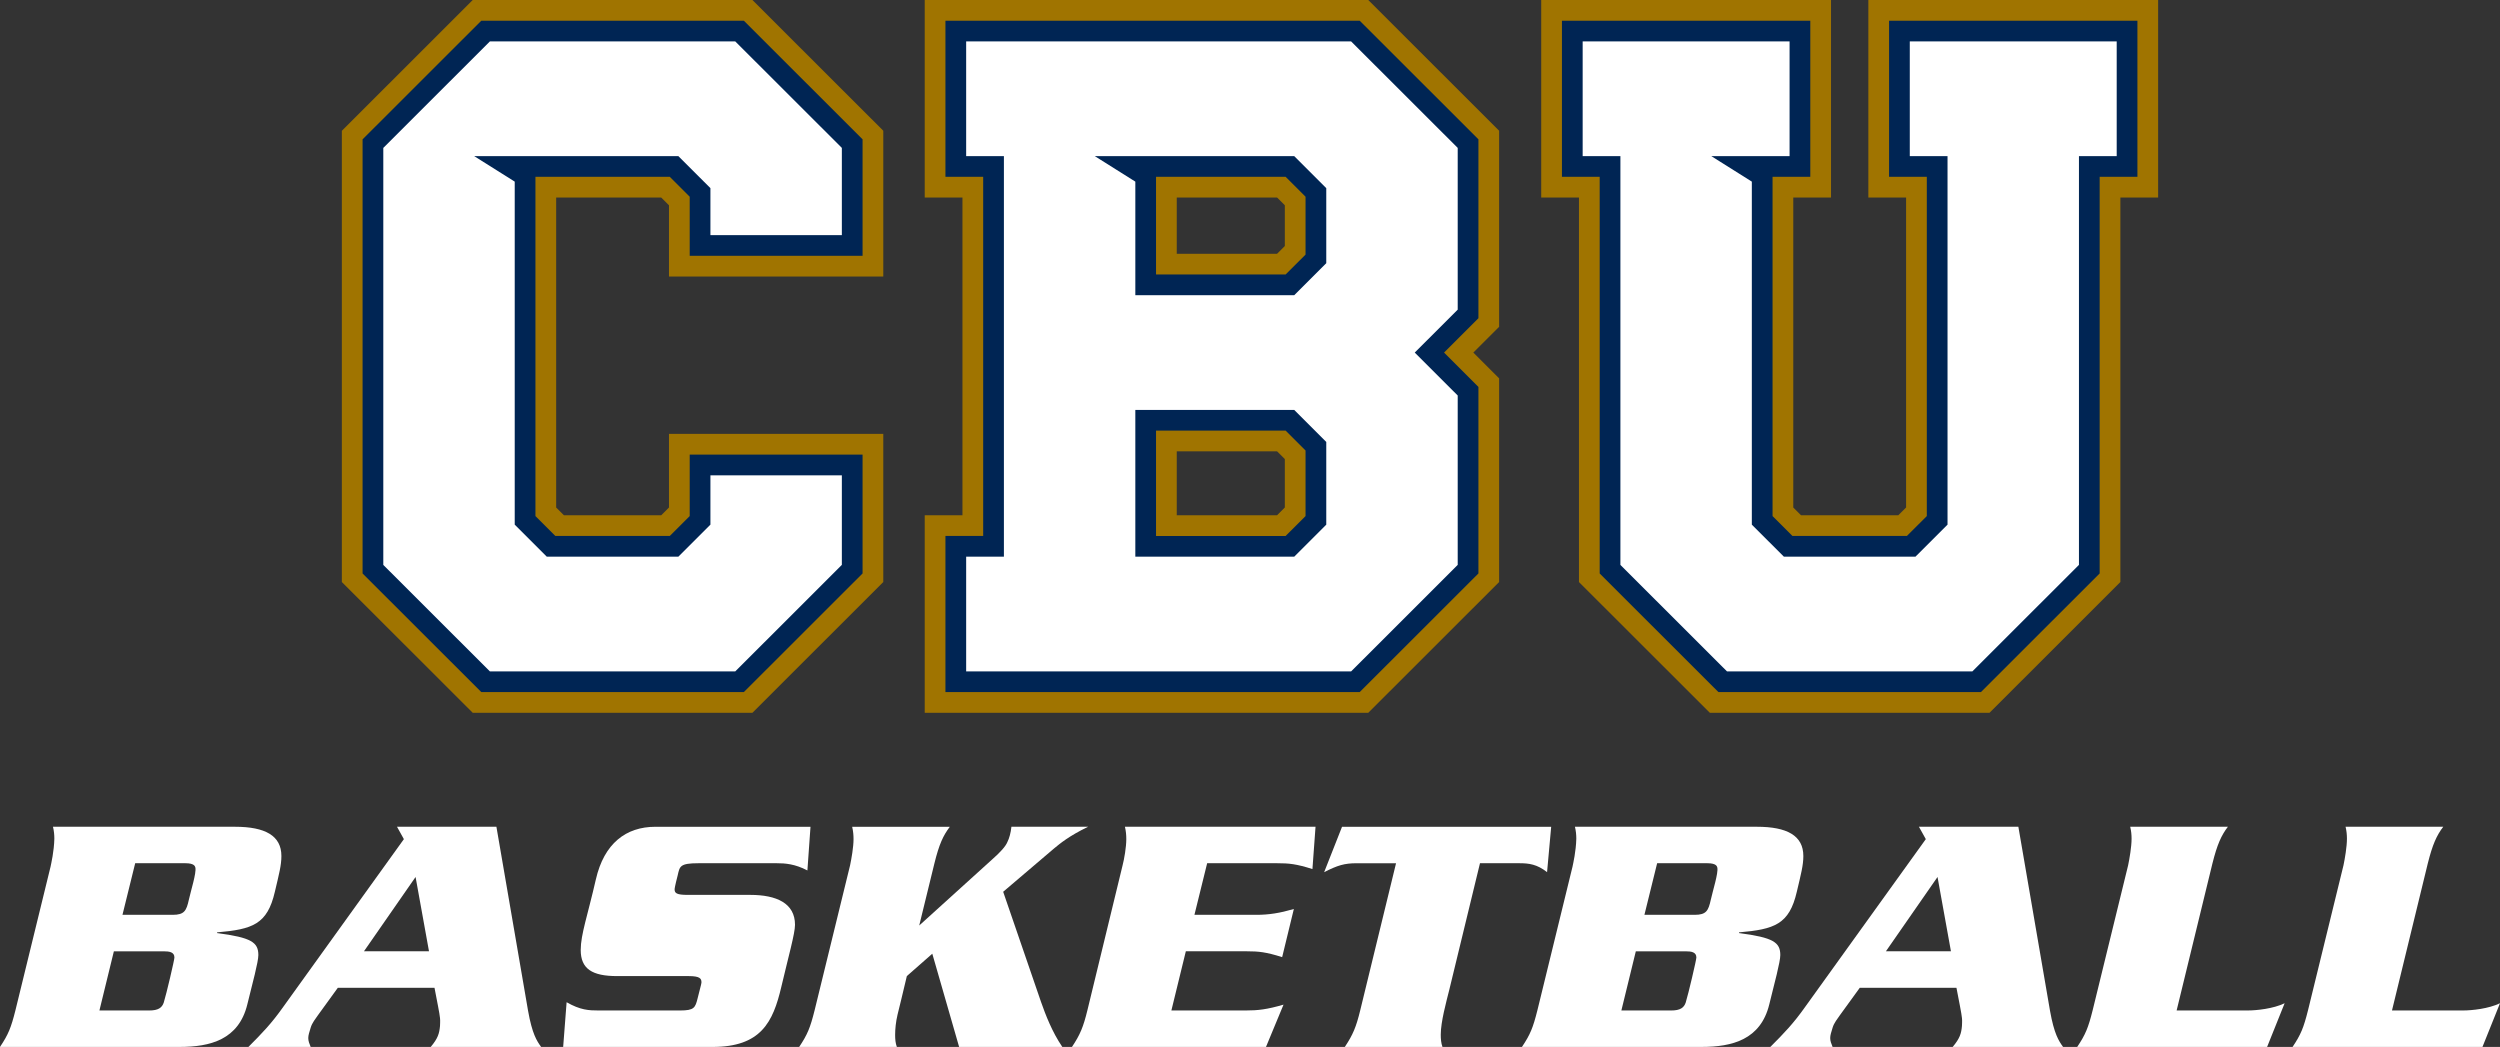 <?xml version="1.0" encoding="UTF-8"?>
<svg id="Layer_2" data-name="Layer 2" xmlns="http://www.w3.org/2000/svg" viewBox="0 0 1406.73 589.11">
  <rect x="0" y="0" width="1406.73" height="589.11" fill="#333333" stroke="none"/>
  <defs>
    <style>
      .cls-1 {
        fill: #a07400;
      }

      .cls-1, .cls-2, .cls-3 {
        stroke-width: 0px;
      }

      .cls-2 {
        fill: #fff;
      }

      .cls-3 {
        fill: #002554;
      }
    </style>
  </defs>
  <g id="Layer_1-2" data-name="Layer 1">
    <g>
      <g>
        <path class="cls-2" d="m132.21,465.21c17.03,0,26.13,5.03,26.13,16.46,0,5.23-1.35,10.26-3.68,20.13-4.26,18.39-12.58,21.1-32.52,22.84v.39c19.36,2.52,23.23,5.23,23.23,12.39,0,3.87-3.29,15.87-6.19,27.68-4.84,19.94-20.91,24-38.13,24H0c4.65-6.97,6.19-10.65,8.71-20.71l19.74-80.73c.39-1.94,1.94-8.52,2.13-15.68,0-2.32-.19-4.26-.77-6.78h102.4Zm-76.27,103.38h28.07c5.03,0,7.16-1.55,8.13-4.45,1.55-5.03,6-24,6-25.36,0-3.1-2.9-3.48-6-3.48h-28.07l-8.13,33.3Zm20.13-82.86l-7.16,29.04h28.26c6.58,0,7.74-2.32,9.1-8.52,1.16-5.23,4.26-14.91,3.68-18-.19-.77-.58-2.52-5.61-2.52h-28.26Z"/>
        <path class="cls-2" d="m279.33,465.21l17.81,103.57c2.32,12.97,4.84,16.84,7.36,20.33h-62.14c4.06-4.84,4.84-7.55,5.23-11.81,0-.97.19-2.71,0-4.45-.19-2.32-1.74-9.87-3.1-17.04h-54.39l-11.23,15.49c-1.16,1.74-3.29,4.26-4.06,6.97-.77,2.52-1.35,4.26-1.35,5.81,0,1.74.58,3.1,1.35,5.03h-35.04c7.74-7.74,12.97-13.16,19.55-22.46l67.94-94.47-3.87-6.97h55.94Zm-45.49,28.26l-29.04,41.81h36.59l-7.55-41.81Z"/>
        <path class="cls-2" d="m456.06,465.21l-1.74,24.59c-6.97-3.68-12.58-4.07-17.23-4.07h-43.94c-10.65,0-10.65,1.74-11.81,6.78-1.55,6-1.74,7.55-1.74,7.94,0,2.13,1.16,3.1,7.36,3.1h35.23c14.71,0,25.16,4.65,25.16,16.84,0,4.84-3.68,17.81-7.74,35.04-4.65,19.75-11.42,33.68-38.71,33.68h-84.01l1.94-25.17c7.74,4.45,12.58,4.65,18,4.65h45.88c7.94,0,8.52-1.55,9.87-6.97,2.13-8.13,2.13-8.52,2.13-8.9,0-2.13-.97-3.48-7.16-3.48h-40.26c-14.13,0-20.52-4.07-20.52-14.71,0-8.71,3.87-19.36,8.52-39.69,4.65-20.33,17.03-29.62,33.49-29.62h87.3Z"/>
        <path class="cls-2" d="m534.47,465.21c-3.68,4.84-6,9.68-8.71,20.71l-8.52,34.85,41.04-37.17c4.65-4.07,7.55-7.36,8.52-9.68,1.16-2.32,1.94-5.23,2.32-8.71h43.17c-10.84,5.23-15.87,9.49-19.16,12.2l-28.65,24.39,21.29,61.95c2.52,7.16,6.19,16.84,12,25.36h-58.07l-15.1-52.46-14.32,12.58c-2.52,10.84-4.26,17.62-5.23,21.68-.97,4.07-1.36,8.13-1.36,11.42,0,2.52.19,4.65.97,6.78h-54.97c4.65-6.97,6.19-10.65,8.71-20.71l19.94-81.5c.77-3.68,1.94-10.26,1.94-14.71,0-2.32-.19-4.45-.77-6.97h54.97Z"/>
        <path class="cls-2" d="m740.24,465.21l-1.74,23.81c-9.1-2.9-13.16-3.29-19.94-3.29h-39.3l-7.16,29.04h34.84c6.97,0,13.16-.97,21.1-3.29l-6.58,27.1c-9.1-2.9-13.36-3.29-19.74-3.29h-34.46l-8.13,33.3h41.81c6.97,0,12-.58,21.29-3.29l-9.87,23.81h-109.18c4.65-6.97,6.39-11.23,8.71-20.71l19.74-81.31c.97-3.68,2.13-10.45,2.13-14.91,0-2.32-.19-4.45-.77-6.97h107.24Z"/>
        <path class="cls-2" d="m872.84,465.21l-2.32,25.55c-5.61-4.45-10.26-5.03-15.49-5.03h-22.26l-17.23,71.05c-1.74,6.97-4.84,18.2-4.84,25.36,0,2.52.19,4.84.97,6.97h-54.97c4.65-6.97,6.39-11.23,8.71-20.71l20.13-82.66h-22.26c-6.77,0-10.65,1.16-18.2,5.03l10.07-25.55h117.69Z"/>
        <path class="cls-2" d="m988.6,465.21c17.03,0,26.13,5.03,26.13,16.46,0,5.23-1.35,10.26-3.68,20.13-4.26,18.39-12.58,21.1-32.52,22.84v.39c19.36,2.52,23.23,5.23,23.23,12.39,0,3.87-3.29,15.87-6.19,27.68-4.84,19.94-20.91,24-38.13,24h-101.05c4.65-6.97,6.19-10.65,8.71-20.71l19.74-80.73c.39-1.94,1.94-8.52,2.13-15.68,0-2.32-.19-4.26-.77-6.78h102.4Zm-76.27,103.38h28.07c5.03,0,7.16-1.55,8.13-4.45,1.55-5.03,6-24,6-25.36,0-3.1-2.9-3.48-6-3.48h-28.07l-8.13,33.3Zm20.13-82.86l-7.16,29.04h28.26c6.58,0,7.74-2.32,9.1-8.52,1.16-5.23,4.26-14.91,3.68-18-.19-.77-.58-2.52-5.61-2.52h-28.26Z"/>
        <path class="cls-2" d="m1135.72,465.21l17.81,103.57c2.32,12.97,4.84,16.84,7.36,20.33h-62.14c4.06-4.84,4.84-7.55,5.23-11.81,0-.97.19-2.71,0-4.45-.19-2.32-1.74-9.87-3.1-17.04h-54.39l-11.23,15.49c-1.16,1.74-3.29,4.26-4.07,6.97-.77,2.52-1.35,4.26-1.35,5.81,0,1.74.58,3.1,1.35,5.03h-35.04c7.74-7.74,12.97-13.16,19.55-22.46l67.94-94.47-3.87-6.97h55.94Zm-45.49,28.26l-29.04,41.81h36.59l-7.55-41.81Z"/>
        <path class="cls-2" d="m1253.61,465.21c-3.68,4.84-6,9.87-8.71,20.71l-20.13,82.66h40.07c4.84,0,14.32-.97,20.71-4.07l-9.87,24.59h-106.85c4.65-6.97,6.19-10.65,8.71-20.71l19.94-81.5c.77-3.68,1.94-10.45,1.94-14.91,0-2.32-.19-4.26-.77-6.78h54.97Z"/>
        <path class="cls-2" d="m1374.79,465.21c-3.68,4.84-6,9.87-8.71,20.71l-20.13,82.66h40.07c4.84,0,14.32-.97,20.71-4.07l-9.87,24.59h-106.85c4.65-6.97,6.19-10.65,8.71-20.71l19.94-81.5c.77-3.68,1.94-10.45,1.94-14.91,0-2.32-.19-4.26-.77-6.78h54.97Z"/>
      </g>
      <g>
        <path class="cls-1" d="m520.33,401.08v-111.15h21.24V111.15h-21.24V0h249.58l73.64,73.57v110.32l-14.52,14.5,14.52,14.51v114.6l-73.64,73.58h-249.59Zm198.26-111.15l4.37-4.37v-27.24l-4.37-4.37h-56.44v35.98h56.44Zm0-147.13l4.37-4.37v-22.92l-4.37-4.37h-56.44s0,31.66,0,31.66h56.44Z"/>
        <path class="cls-3" d="m531.99,389.43v-87.85h21.24V99.5h-21.24V11.65h233.1l66.81,66.74v100.67l-19.34,19.32,19.34,19.34v104.95l-66.81,66.76h-233.1Zm191.43-87.85l11.2-11.19v-36.89l-11.2-11.19h-72.93v59.28h72.93Zm0-147.13l11.2-11.19v-32.57l-11.2-11.19h-72.93s0,54.95,0,54.95h72.93Z"/>
        <path class="cls-2" d="m543.65,377.79v-64.55h21.24V87.85h-21.24V23.3h216.61l59.98,59.92v91.02l-24.17,24.15,24.17,24.16v95.31l-59.98,59.94h-216.61Zm184.6-64.55l18.03-18.02v-46.54l-18.03-18.02h-89.41v82.58h89.41Zm0-147.13l18.03-18.02v-42.22l-18.03-18.02h-112.22s22.81,14.35,22.81,14.35v63.9s89.41,0,89.41,0Z"/>
        <polygon class="cls-1" points="266 401.08 192.36 327.52 192.36 73.59 266 0 423.38 0 497.02 73.57 497.02 155.59 376.43 155.59 376.43 115.52 372.06 111.15 312.95 111.15 312.95 285.57 317.32 289.94 372.06 289.94 376.43 285.57 376.43 244.15 497.02 244.15 497.02 327.5 423.38 401.08 266 401.08"/>
        <polygon class="cls-3" points="270.83 389.43 204.02 322.69 204.02 78.41 270.83 11.65 418.55 11.65 485.36 78.39 485.36 143.94 388.09 143.94 388.09 110.69 376.89 99.5 301.29 99.5 301.29 290.39 312.49 301.58 376.89 301.58 388.09 290.39 388.09 255.8 485.36 255.8 485.36 322.67 418.55 389.43 270.83 389.43"/>
        <polygon class="cls-2" points="275.66 377.79 215.68 317.87 215.68 83.23 275.66 23.3 413.72 23.3 473.7 83.22 473.7 132.29 399.75 132.29 399.75 105.87 381.71 87.85 266.82 87.85 289.63 102.2 289.63 295.21 307.66 313.23 381.71 313.23 399.75 295.21 399.75 267.45 473.7 267.45 473.7 317.85 413.72 377.79 275.66 377.79"/>
        <g>
          <polygon class="cls-1" points="962.11 401.08 888.47 327.52 888.47 111.15 867.23 111.15 867.23 0 1030.3 0 1030.3 111.15 1009.06 111.15 1009.06 285.57 1013.43 289.94 1068.16 289.94 1072.54 285.57 1072.54 111.15 1051.3 111.15 1051.3 0 1214.36 0 1214.36 111.15 1193.12 111.15 1193.12 327.5 1119.49 401.08 962.11 401.08"/>
          <polygon class="cls-3" points="966.94 389.43 900.13 322.69 900.13 99.5 878.89 99.5 878.89 11.65 1018.64 11.65 1018.64 99.5 997.4 99.5 997.4 290.39 1008.6 301.58 1072.99 301.58 1084.2 290.39 1084.2 99.5 1062.96 99.5 1062.96 11.65 1202.71 11.65 1202.71 99.5 1181.46 99.5 1181.46 322.67 1114.66 389.43 966.94 389.43"/>
          <polygon class="cls-2" points="971.77 377.79 911.79 317.87 911.79 87.85 890.55 87.85 890.55 23.3 1006.98 23.3 1006.98 87.85 962.93 87.85 985.74 102.2 985.74 295.21 1003.77 313.23 1077.82 313.23 1095.86 295.21 1095.86 87.85 1074.62 87.85 1074.62 23.3 1191.05 23.3 1191.05 87.85 1169.81 87.85 1169.81 317.85 1109.83 377.79 971.77 377.79"/>
        </g>
      </g>
    </g>
  </g>
</svg>